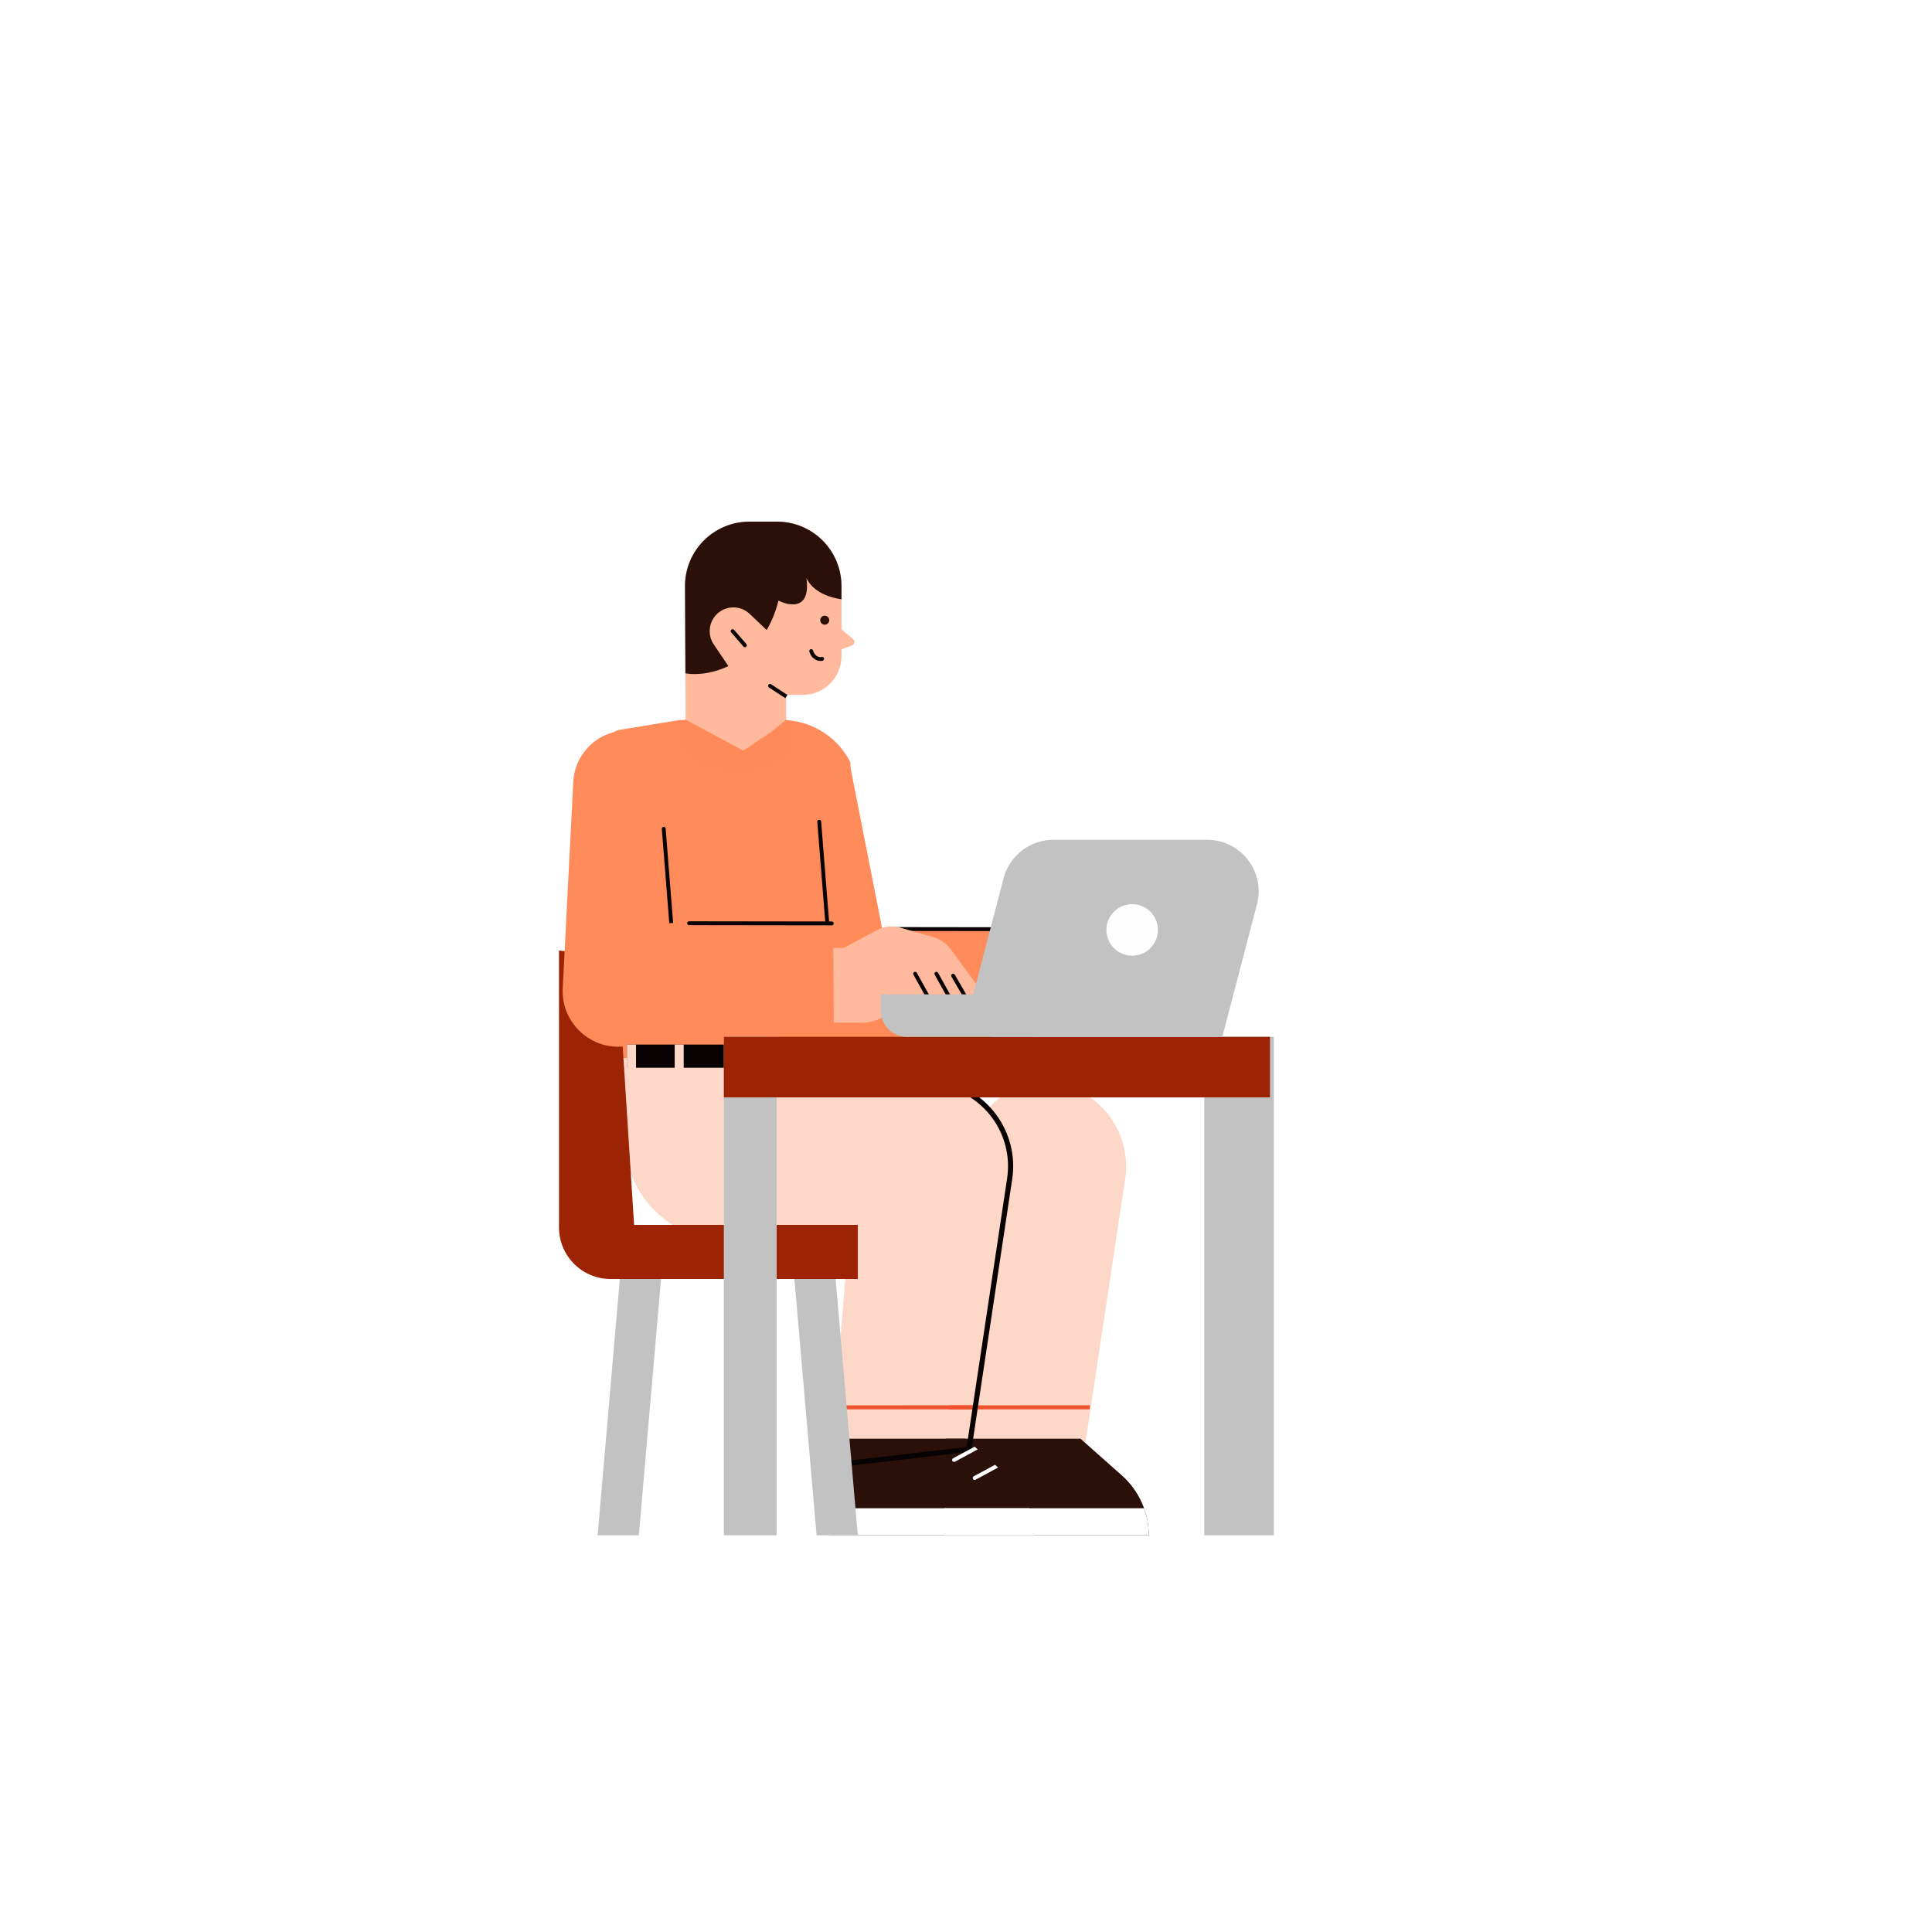 <svg xmlns="http://www.w3.org/2000/svg" fill="none" viewBox="0 0 1500 1500" id="Manwithlaptop">
  <rect width="1500" height="1500" fill="#ffffff" class="colorffffff svgShape"></rect>
  <path fill="#ff8b5a" d="M587.026 609.709C585.069 595.352 591.6 581.159 603.778 573.306V573.306C625.939 559.016 655.528 571.593 660.618 597.466L693.771 765.99C697.855 786.752 685.994 807.345 665.985 814.23V814.23C640.729 822.92 613.83 806.355 610.222 779.89L587.026 609.709Z" class="color5abcff svgShape"></path>
  <path fill="#ff8b5a" d="M804.816 720.342L805.34 805.341L681.843 806.102C658.371 806.246 639.226 787.336 639.081 763.864V763.864C638.937 740.393 657.847 721.248 681.319 721.103L804.816 720.342Z" class="color5abcff svgShape"></path>
  <path stroke="#080302" stroke-linecap="round" stroke-width="3" d="M692.992 721.292L803.818 721.44" class="colorStroke080202 svgStroke"></path>
  <path fill="#ffb99c" d="M726.357 937.751L711.822 903.82L705.341 943.244L719.296 972.939C720.3 975.078 722.439 976.454 724.802 976.483C728.563 976.529 731.489 973.225 730.988 969.496L727.076 940.358C726.956 939.461 726.714 938.584 726.357 937.751Z" class="colorffbe9c svgShape"></path>
  <path fill="#ff8b5a" d="M724.316 910L640.911 913.284L628.782 804.16C625.725 776.664 653.889 756.383 678.998 768V768L724.316 910Z" class="color5abcff svgShape"></path>
  <path stroke="#080302" stroke-linecap="round" stroke-width="3" d="M674.371 964.051 671.476 1022.23M693.047 963.793 688.319 1023.04M696.046 924.758C687.441 936.524 698.99 948.477 706.655 951.214" class="colorStroke080202 svgStroke"></path>
  <path fill="#ff8b5a" d="M654.32 823.5L660.82 716L474.82 677L467.82 718.614L481.406 823.5H654.32Z" class="color5abcff svgShape"></path>
  <path fill="#fdd7c7" d="M567.657 963.235C525.543 964.706 489.508 933.256 485.27 891.33L478.162 821.017L718.876 836.116C748.636 837.983 772.688 861.082 775.757 890.741V890.741C779.395 925.894 752.505 956.777 717.187 958.011L567.657 963.235Z" class="colorf8e4c6 svgShape"></path>
  <path fill="#fdd7c7" d="M664.379 893.802C667.044 861.088 696.254 837.071 728.866 840.779V840.779V840.779C764.866 845.871 789.807 879.34 784.394 915.293L752.773 1125.33L644.499 1137.88L664.379 893.802Z" class="colorf8e4c6 svgShape"></path>
  <path fill="#fdd7c7" d="M753.559 893.802C756.223 861.088 785.433 837.071 818.046 840.779V840.779V840.779C854.045 845.871 878.987 879.34 873.574 915.293L841.953 1125.33L733.678 1137.88L753.559 893.802Z" class="colorf8e4c6 svgShape"></path>
  <path fill="#2b1009" d="M749.719 1117.02H645V1192.02H802.719C802.719 1174.22 795.093 1157.26 781.77 1145.45L749.719 1117.02Z" class="color2b0913 svgShape"></path>
  <path fill="#2b1009" d="M838.898 1117.02H734.18V1192.02H891.898C891.898 1174.22 884.273 1157.26 870.949 1145.45L838.898 1117.02Z" class="color2b0913 svgShape"></path>
  <path fill="#ff8b5a" d="M650.304 721H478.152C472.502 721 467.973 716.321 468.158 710.673L472.552 576.217C472.708 571.442 476.219 567.445 480.934 566.675L527.116 559.131C527.649 559.044 528.188 559 528.728 559H606.826C628.971 559 649.304 571.237 659.672 590.806C660.087 591.59 660.304 592.464 660.304 593.351V711C660.304 716.523 655.827 721 650.304 721Z" class="color5abcff svgShape"></path>
  <path fill="#9c2405" d="M479 743L434 738V953C434 975.091 451.909 993 474 993H495L479 743Z" class="color9c050d svgShape"></path>
  <path fill="#ffb99c" d="M623.32 539.5H610.32V560.5L570.82 587L532.32 560.5L531.82 455C531.82 427.386 554.206 405 581.82 405H603.32C630.935 405 653.32 427.386 653.32 455V509.5C653.32 526.069 639.889 539.5 623.32 539.5Z" class="colorffbe9c svgShape"></path>
  <path fill="#2b1009" d="M532.141 522.754C552.952 526.283 592.194 514.331 604.424 466.306C613.124 470.785 629.633 473.552 626.069 448.791C631.146 459.668 644.172 464.013 653.32 465.295V455C653.32 427.386 630.935 405 603.32 405H581.82C554.206 405 531.82 427.386 531.82 455L532.141 522.754Z" class="color2b0913 svgShape"></path>
  <path fill="#ff8a59" d="M531.82 558.5L579.32 584L610.82 558.5V586V586C586.937 602.42 554.936 601.485 531.82 584V584V558.5Z" class="color59bbff svgShape"></path>
  <path fill="#ffb99c" d="M554.152 500.293C549.318 493.131 550.116 483.572 556.069 477.31V477.31C563.075 469.943 574.726 469.65 582.093 476.656L597.114 490.94L569.816 523.5L554.152 500.293Z" class="colorffbe9c svgShape"></path>
  <path fill="#ed532c" d="M647.72 1094.21L647.972 1091.11L757.175 1091.09L756.775 1094.21L647.72 1094.21Z" class="colore9a360 svgShape"></path>
  <path fill="#ed532c" d="M736.899 1094.21L737.151 1091.11L846.355 1091.09L845.954 1094.21L736.899 1094.21Z" class="colore9a360 svgShape"></path>
  <path fill="#ff8b5a" d="M445.082 607.017C446.095 587.18 460.838 570.752 480.45 567.607V567.607C506.656 563.406 530.162 584.215 529.169 610.737L523.163 771.086C522.383 791.895 506.861 809.183 486.255 812.19V812.19C459.322 816.121 435.516 794.452 436.903 767.269L445.082 607.017Z" class="color5abcff svgShape"></path>
  <path stroke="#080302" stroke-linecap="round" stroke-width="3" d="M568.82 490L578.32 501" class="colorStroke080202 svgStroke"></path>
  <path fill="#080302" d="M598.64 531.244C597.946 530.791 597.016 530.987 596.564 531.681C596.111 532.374 596.307 533.304 597.001 533.756L598.64 531.244ZM608.501 541.256L609.757 542.076L611.396 539.563L610.14 538.744L608.501 541.256ZM597.001 533.756L608.501 541.256L610.14 538.744L598.64 531.244L597.001 533.756Z" class="color080202 svgShape"></path>
  <path stroke="#080302" stroke-linecap="round" stroke-width="3" d="M522.818 738L515.318 643.5" class="colorStroke080202 svgStroke"></path>
  <path stroke="#080302" stroke-width="4" d="M644.001 1137.78L752.275 1125.23L783.896 915.192C789.309 879.239 764.368 845.77 728.368 840.678V840.678" class="colorStroke080202 svgStroke"></path>
  <path stroke="#080302" stroke-linecap="round" stroke-width="3" d="M643.545 732.5L636.045 638" class="colorStroke080202 svgStroke"></path>
  <path stroke="#080302" stroke-linecap="round" stroke-width="5" d="M729.258 835.68L545.528 823.193" class="colorStroke080202 svgStroke"></path>
  <path fill="#ffffff" d="M799.069 1171.02H644V1192.02H802.718C802.718 1184.79 801.459 1177.69 799.069 1171.02Z" class="colorffffff svgShape"></path>
  <path fill="#ffffff" d="M888.249 1171.02H733.18V1192.02H891.898C891.898 1184.79 890.638 1177.69 888.249 1171.02Z" class="colorffffff svgShape"></path>
  <circle cx="640.32" cy="481.5" r="3.5" fill="#2b1009" class="color2b0913 svgShape"></circle>
  <path stroke="#080302" stroke-linecap="round" stroke-width="3" d="M629.82 505.5C630.82 509.5 634.82 512.5 638.32 511.5" class="colorStroke080202 svgStroke"></path>
  <path fill="#ffb99c" d="M662.301 496.129L650.82 486.5V505L661.376 501.254C663.563 500.478 664.079 497.62 662.301 496.129Z" class="colorffbe9c svgShape"></path>
  <path fill="#080302" d="M487 811H655.134L658 829H487V811Z" class="color080202 svgShape"></path>
  <rect width="7" height="21" x="523.82" y="811" fill="#fdd7c7" class="colorf8e4c6 svgShape"></rect>
  <rect width="7" height="21" x="486.82" y="811" fill="#fdd7c7" class="colorf8e4c6 svgShape"></rect>
  <rect width="7" height="21" x="574.82" y="811" fill="#fdd7c7" class="colorf8e4c6 svgShape"></rect>
  <rect width="7" height="21" x="631.82" y="811" fill="#f0c0ac" class="colorf0cdac svgShape"></rect>
  <path fill="#c2c2c2" d="M484 961H516L496 1192H464L484 961ZM646 961H614L634 1192H666L646 961Z" class="colorc2c2c2 svgShape"></path>
  <path fill="#ffb99c" d="M653.995 736H610.67C608.594 736 606.863 737.588 606.685 739.656L602.374 789.656C602.173 791.992 604.015 794 606.36 794H669.049C680.021 794 690.338 788.78 696.838 779.941C697.975 778.394 700.223 778.223 701.581 779.581L714.828 792.828C715.579 793.579 716.596 794 717.657 794H772.1C775.377 794 777.264 790.274 775.324 787.632L737.846 736.599C734.704 732.321 730.233 729.205 725.131 727.739L698.874 720.194C692.863 718.467 686.416 719.154 680.904 722.109L655.886 735.525C655.304 735.837 654.655 736 653.995 736Z" class="colorffbe9c svgShape"></path>
  <path fill="#ffffff" d="M759.06 1125.31 741.433 1134.84C740.704 1135.24 739.794 1134.97 739.4 1134.24 739.006 1133.51 739.277 1132.6 740.005 1132.2L756.671 1123.19 759.06 1125.31ZM772.539 1137.26 756.005 1146.2C755.277 1146.6 755.006 1147.51 755.4 1148.24 755.794 1148.97 756.704 1149.24 757.433 1148.84L774.927 1139.38 772.539 1137.26Z" class="colorffffff svgShape"></path>
  <path fill="#ff8b5a" d="M646.816 715.83L647.34 800.829L523.843 801.59C500.371 801.735 481.226 782.824 481.081 759.353V759.353C480.937 735.881 499.847 716.736 523.319 716.592L646.816 715.83Z" class="color5abcff svgShape"></path>
  <path stroke="#080302" stroke-linecap="round" stroke-width="3" d="M534.992 716.78L645.818 716.928" class="colorStroke080202 svgStroke"></path>
  <rect width="54" height="387" x="935" y="805" fill="#c2c2c2" class="colorc2c2c2 svgShape"></rect>
  <path stroke="#080302" stroke-linecap="round" stroke-width="3" d="M710.5 756 730.5 792M727 756 747 792M740 757.5 760 792" class="colorStroke080202 svgStroke"></path>
  <rect width="188" height="42" x="478" y="951" fill="#9c2405" class="color9c050d svgShape"></rect>
  <rect width="41" height="387" x="562" y="805" fill="#c2c2c2" class="colorc2c2c2 svgShape"></rect>
  <rect width="424" height="47" x="562" y="805" fill="#9c2405" class="color9c050d svgShape"></rect>
  <path fill="#c2c2c2" d="M684 772H949V805H704C692.954 805 684 796.046 684 785V772Z" class="colorc2c2c2 svgShape"></path>
  <path fill="#c2c2c2" d="M779.188 681.882C783.79 664.279 799.692 652 817.887 652H937.198C963.398 652 982.524 676.769 975.897 702.117L949 805H772.901C759.801 805 750.238 792.615 753.551 779.941L779.188 681.882Z" class="colorc2c2c2 svgShape"></path>
  <circle cx="879" cy="722" r="20" fill="#fffefe" class="colorfffefe svgShape"></circle>
</svg>

